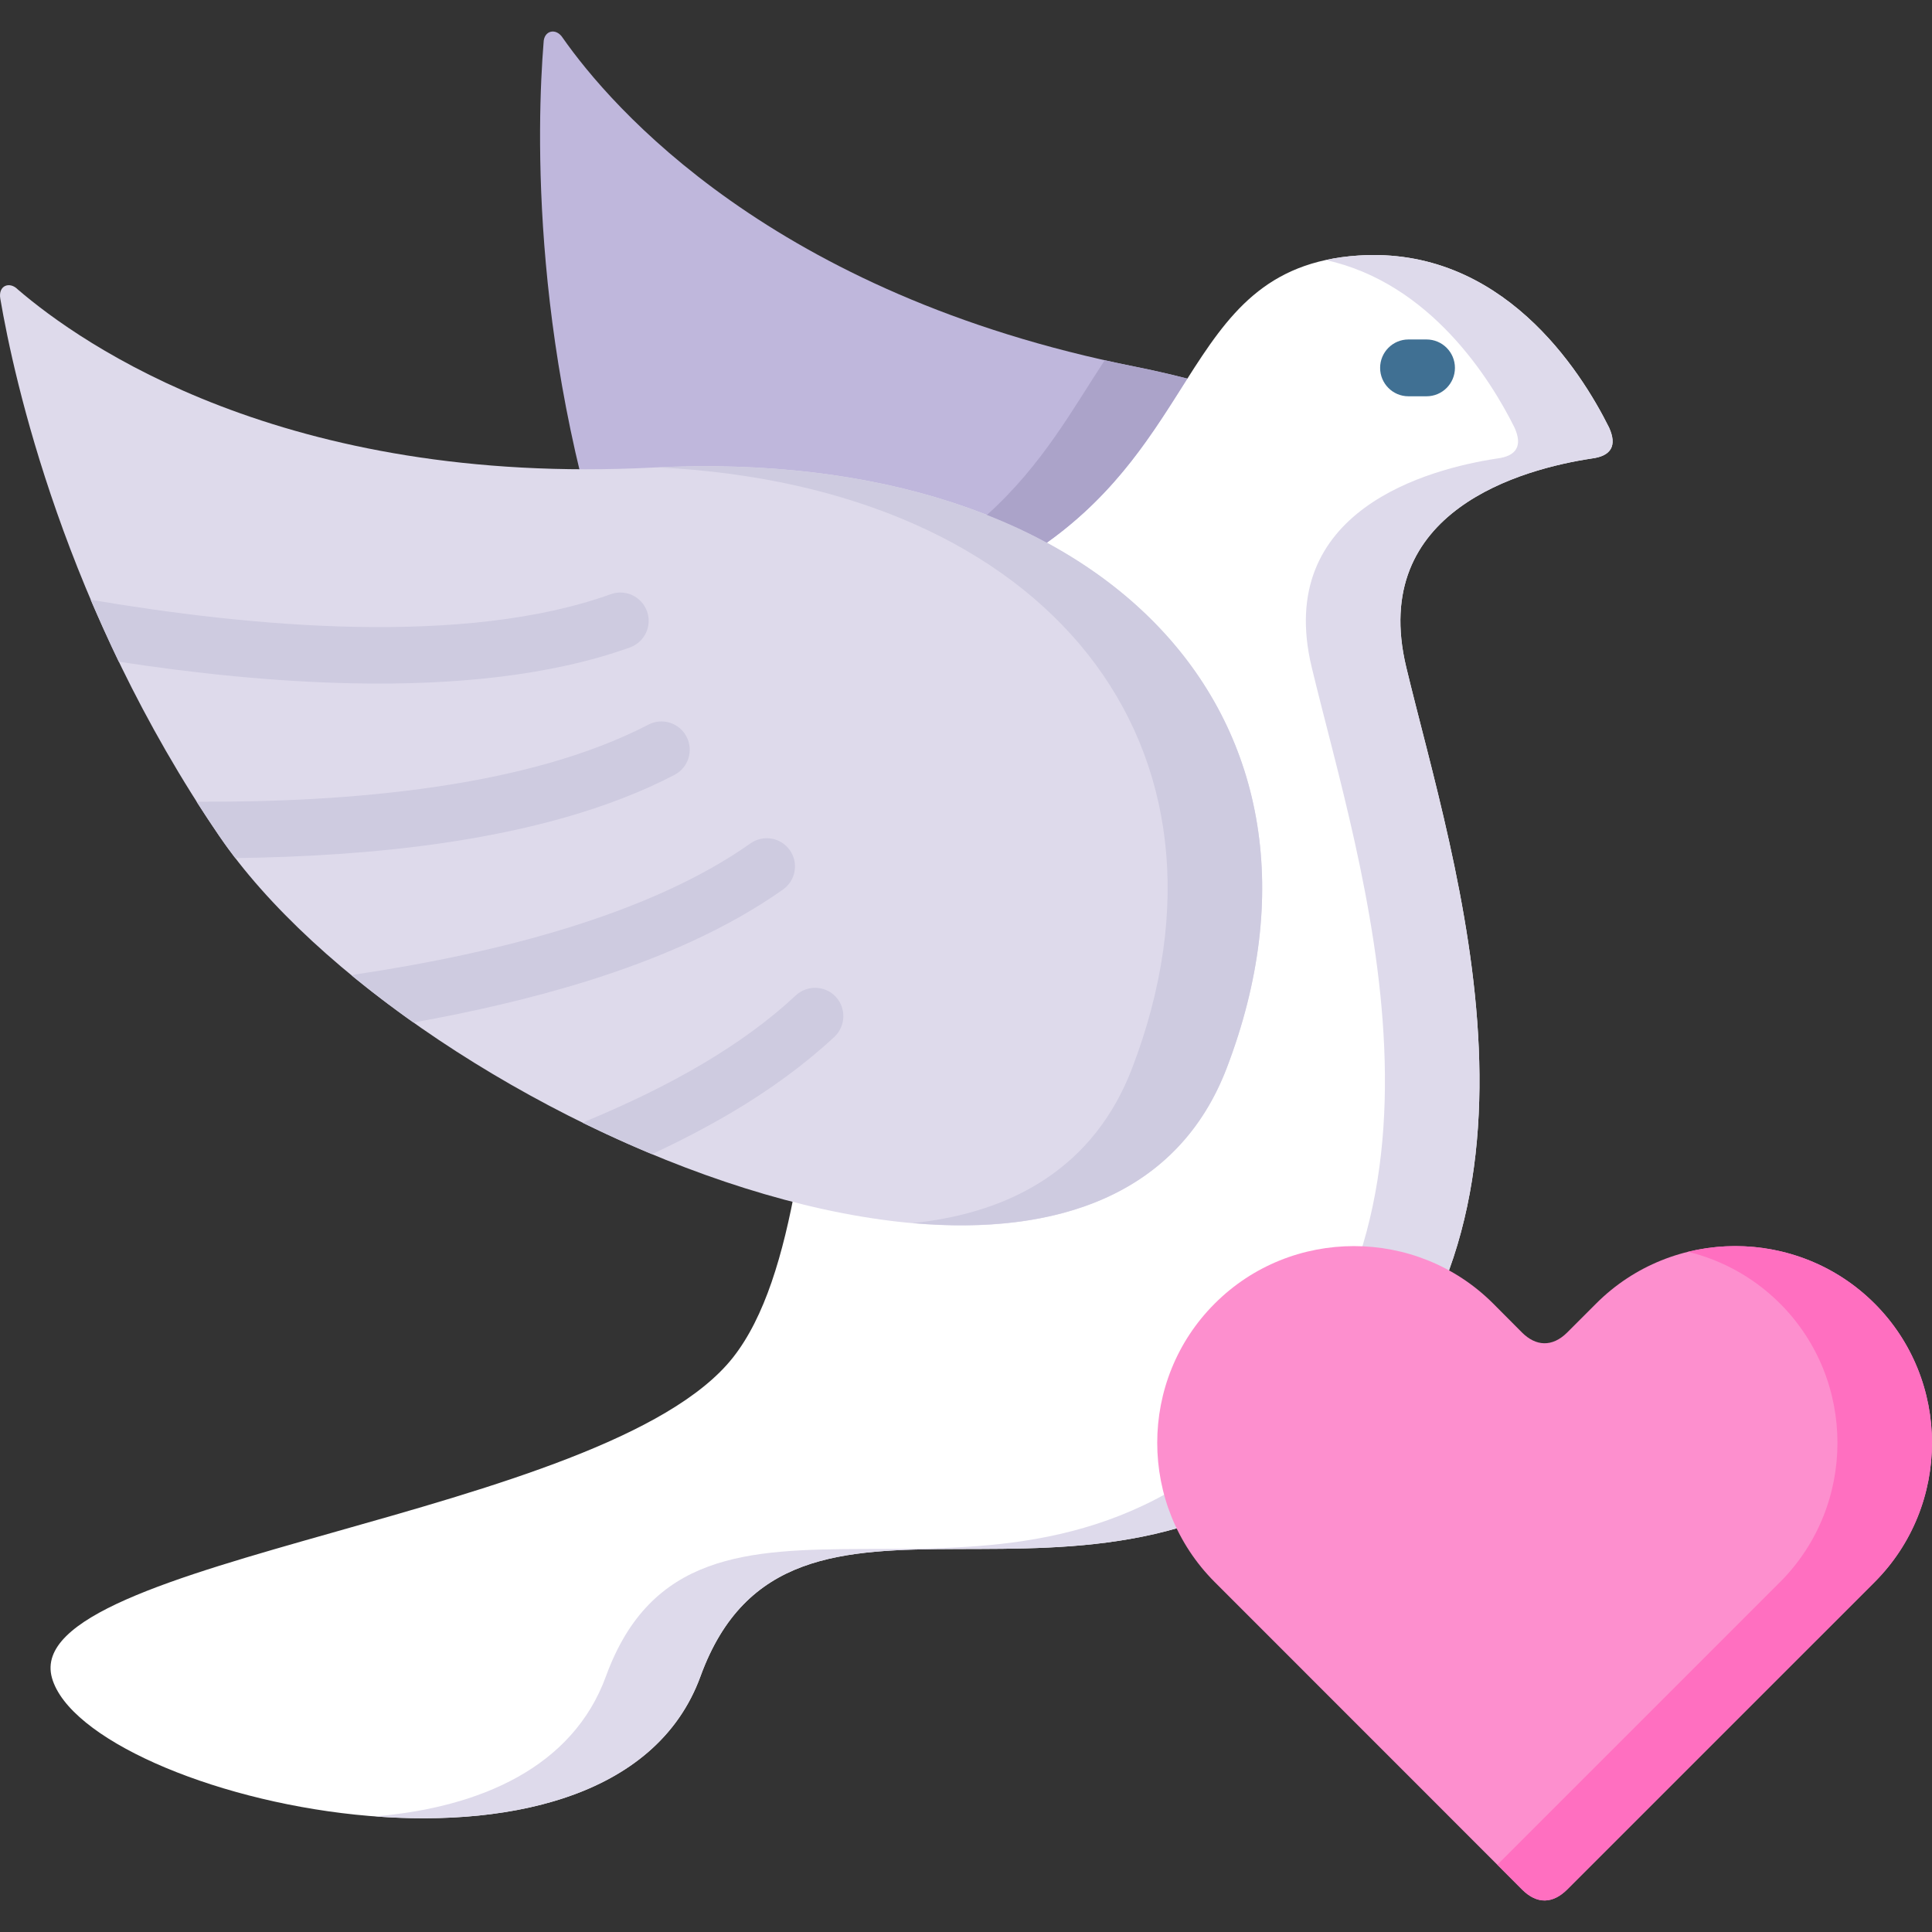 <?xml version="1.0" encoding="UTF-8"?> <svg xmlns="http://www.w3.org/2000/svg" width="224" height="224" viewBox="0 0 224 224" fill="none"><rect x="0" y="0" width="224" height="224" fill="#333333" stroke="none"/><g clip-path="url(#clip0_501_8490)"><path fill-rule="evenodd" clip-rule="evenodd" d="M65.26 4.411C70.828 12.352 89.519 34.102 131.502 42.491C137.406 43.671 142.899 45.225 147.97 47.077V137.195C118.453 131.664 81.851 97.672 72.319 71.548C61.382 41.596 62.264 14.354 63.023 4.946C63.048 3.516 64.489 3.18 65.26 4.411Z" fill="#BFB7DC"></path><path fill-rule="evenodd" clip-rule="evenodd" d="M186.559 49.575C183.266 42.963 174.131 28.521 157.477 29.628C135.939 31.07 140.251 54.037 114.948 66.776C89.643 79.515 99.698 138.723 84.983 157.391C70.268 176.046 2.086 180.532 6.025 194.539C9.978 208.533 70.815 222.888 81.217 194.353C91.62 165.817 126.071 192.563 154.432 167.259C182.781 141.955 168.6 100.506 163.045 77.365C158.658 59.12 176.667 54.36 184.496 53.167C186.845 52.881 187.492 51.651 186.559 49.575Z" fill="white"></path><path fill-rule="evenodd" clip-rule="evenodd" d="M186.559 49.575C183.266 42.963 174.131 28.521 157.477 29.628C156.122 29.715 154.879 29.889 153.711 30.149C165.854 32.809 172.813 43.982 175.597 49.575C176.53 51.65 175.883 52.881 173.534 53.167C165.705 54.36 147.695 59.119 152.083 77.364C157.639 100.506 171.819 141.954 143.47 167.258C115.108 192.562 80.658 165.816 70.255 194.352C66.414 204.891 55.676 209.577 43.472 210.596C59.765 211.827 76.245 207.986 81.216 194.352C91.619 165.816 126.07 192.563 154.431 167.258C182.78 141.954 168.6 100.506 163.045 77.364C158.657 59.119 176.666 54.36 184.496 53.167C186.845 52.881 187.491 51.651 186.559 49.575Z" fill="#DEDAEB"></path><path fill-rule="evenodd" clip-rule="evenodd" d="M176.468 154.496C178.059 156.087 179.96 156.223 181.701 154.496L185.056 151.14C193.93 142.254 208.458 142.254 217.346 151.14C226.219 160.014 226.219 174.542 217.346 183.429C205.465 195.31 193.582 207.192 181.701 219.073C180.06 220.702 178.233 220.838 176.468 219.073L140.837 183.429C131.95 174.542 131.95 160.014 140.837 151.14C149.71 142.254 164.239 142.254 173.125 151.14L176.468 154.496Z" fill="#FD8FCE"></path><path fill-rule="evenodd" clip-rule="evenodd" d="M195.72 145.137C203.226 143.298 211.504 145.299 217.346 151.14C226.219 160.014 226.219 174.542 217.346 183.429C205.465 195.31 193.582 207.192 181.701 219.073C180.06 220.702 178.233 220.838 176.468 219.073L173.61 216.203C184.535 205.278 195.459 194.354 206.384 183.429C215.257 174.542 215.257 160.014 206.384 151.14C203.339 148.095 199.635 146.094 195.72 145.137Z" fill="#FF6FC0"></path><path fill-rule="evenodd" clip-rule="evenodd" d="M2.074 33.568C9.432 39.894 32.884 56.399 75.65 54.211C128.408 51.527 157.652 83.455 142.228 123.835C126.793 164.214 47.661 129.576 25.415 96.915C7.455 70.567 1.626 43.946 0.036 34.637C-0.237 33.096 1.117 32.586 2.074 33.568Z" fill="#DEDAEB"></path><path fill-rule="evenodd" clip-rule="evenodd" d="M75.587 133.815C72.89 132.696 70.218 131.478 67.584 130.186C67.733 130.099 67.882 130.024 68.043 129.95C72.828 127.961 77.327 125.786 81.429 123.363C85.481 120.964 89.134 118.341 92.266 115.408C93.596 114.178 95.671 114.252 96.902 115.57C98.133 116.9 98.058 118.975 96.74 120.218C93.235 123.474 89.209 126.395 84.772 129.018C81.876 130.72 78.794 132.323 75.587 133.815ZM47.935 118.553C45.436 116.776 43.038 114.961 40.775 113.097C40.937 113.047 41.099 113.01 41.273 112.972C49.525 111.73 58.088 109.989 66.055 107.504C73.935 105.043 81.23 101.874 87.009 97.785C88.487 96.741 90.526 97.089 91.57 98.568C92.614 100.035 92.266 102.085 90.787 103.129C84.361 107.678 76.457 111.133 68.019 113.768C61.506 115.793 54.658 117.347 47.935 118.553ZM27.278 99.488C26.62 98.63 25.998 97.773 25.414 96.915C24.507 95.597 23.636 94.267 22.792 92.95C31.616 93 41.235 92.589 50.445 91.235C59.542 89.905 68.192 87.643 75.177 84.014C76.78 83.182 78.769 83.803 79.601 85.419C80.434 87.022 79.812 89.011 78.197 89.844C70.528 93.845 61.17 96.306 51.401 97.736C43.435 98.903 35.145 99.388 27.278 99.488ZM13.769 76.719C12.6 74.27 11.519 71.872 10.513 69.536C19.821 71.114 30.659 72.481 41.286 72.68C51.923 72.879 62.376 71.934 70.827 68.889C72.53 68.28 74.406 69.175 75.016 70.878C75.624 72.581 74.742 74.445 73.039 75.066C63.743 78.397 52.52 79.441 41.173 79.23C31.74 79.056 22.245 78.024 13.769 76.719Z" fill="#CECBE0"></path><path fill-rule="evenodd" clip-rule="evenodd" d="M76.246 54.186C128.631 51.763 157.602 83.617 142.228 123.835C136.598 138.537 122.529 143.285 105.825 141.806C117.558 140.6 126.929 135.182 131.266 123.835C145.534 86.513 121.609 56.398 76.246 54.186Z" fill="#CECBE0"></path><path d="M163.295 45.946C161.48 45.946 160.014 44.468 160.014 42.653C160.014 40.839 161.48 39.359 163.295 39.359H165.395C167.222 39.359 168.688 40.839 168.688 42.653C168.688 44.467 167.221 45.946 165.395 45.946H163.295Z" fill="#407093"></path><path fill-rule="evenodd" clip-rule="evenodd" d="M128.085 41.77C124.443 47.276 120.926 53.851 114.426 59.705C116.861 60.661 119.186 61.73 121.373 62.923C129.588 57.057 133.777 50.01 137.667 43.895C135.666 43.385 133.615 42.913 131.502 42.491C130.346 42.267 129.204 42.019 128.085 41.77Z" fill="#ABA3C9"></path></g><defs><clipPath id="clip0_501_8490"><rect width="224" height="224" fill="white"></rect></clipPath></defs></svg> 